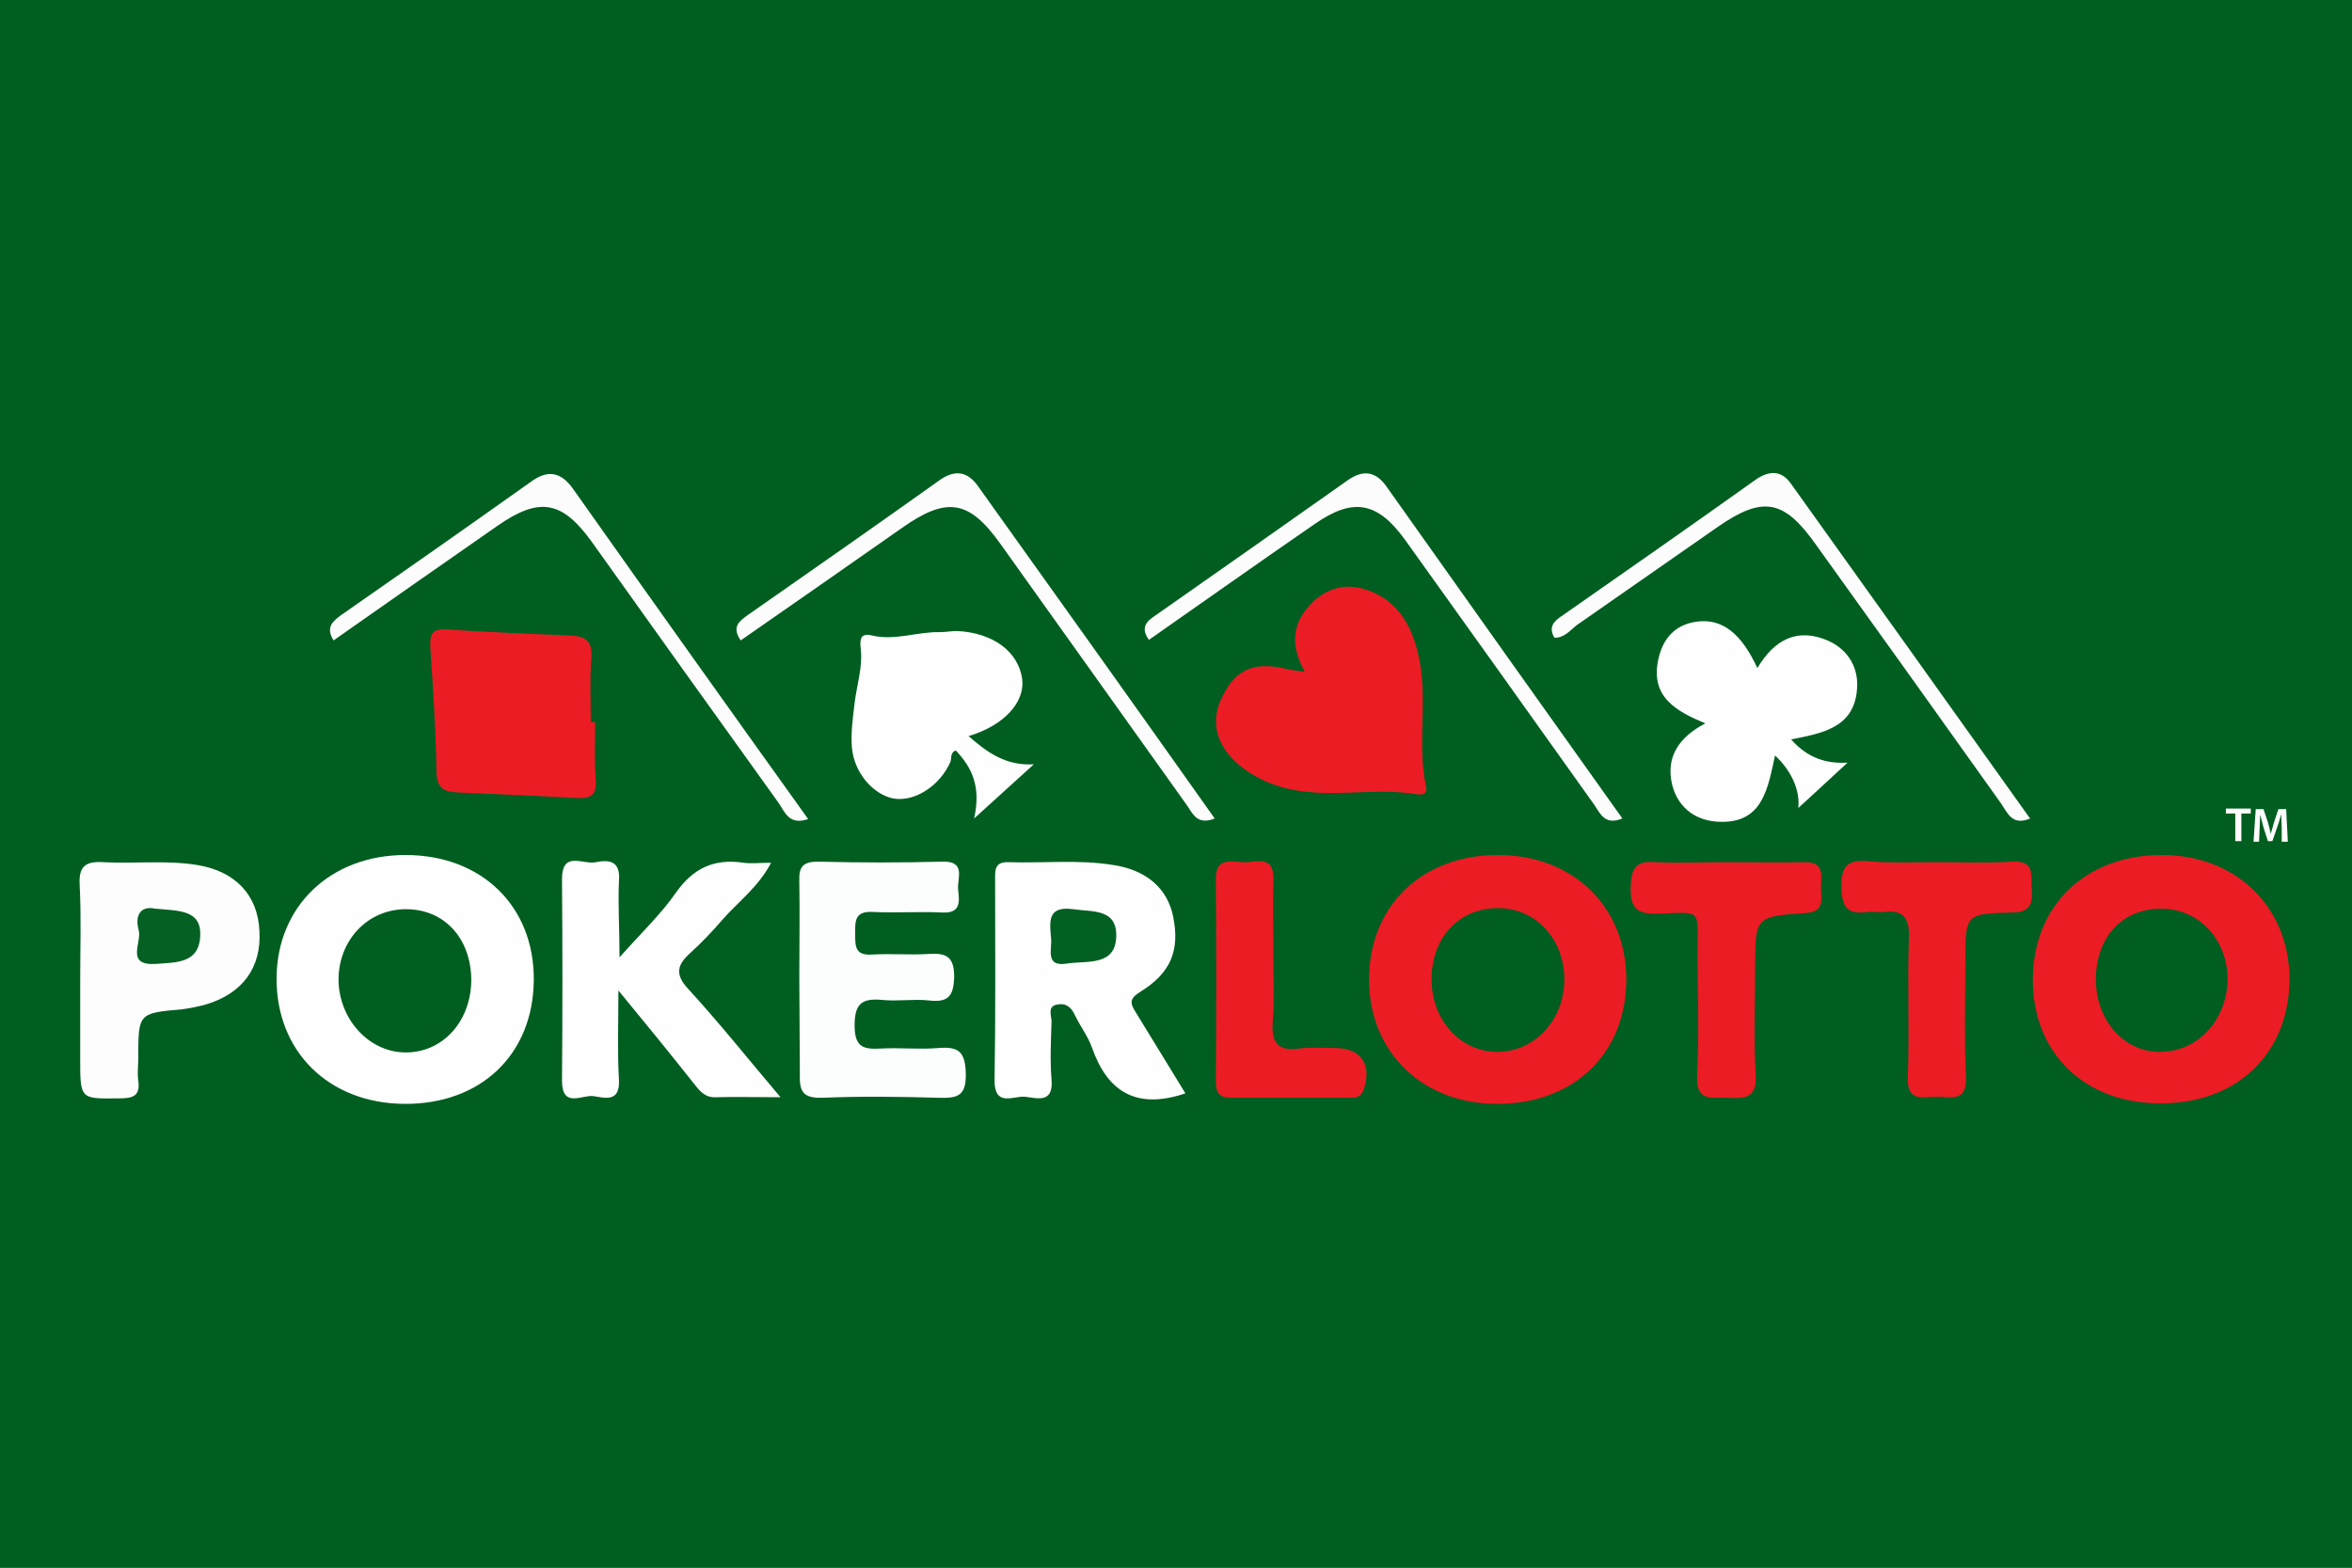 <svg version="1.1" id="Layer_1" xmlns="http://www.w3.org/2000/svg" xlink="http://www.w3.org/1999/xlink" x="0px" y="0px" viewBox="0 0 425.2 283.5" enable-background="0 0 425.2 283.5" space="preserve">
<rect y="0" fill="#005E20" width="425.2" height="283.5"/>
<path fill="#FEFEFE" d="M73.1,199.6c-13.7-0.1-23.2-9.5-23.1-22.8c0.1-13,9.8-22.2,23.3-22.2c13.8,0,23.3,9.3,23.2,22.6
	C96.4,190.7,86.9,199.7,73.1,199.6z"/>
<path fill="#EC1C24" d="M235.9,121.5c-2.6-4.7-2.4-8.6,1-12.2c2.8-3,6.4-3.9,10-2.7c6.3,2,8.8,7.5,9.8,13.3
	c1.3,7.4-0.5,14.9,1.1,22.3c0.3,1.3-0.5,1.6-1.8,1.4c-6.1-1-12.3,0.1-18.4-0.3c-4.7-0.3-9.2-1.6-13-4.5c-4.8-3.7-6-8.4-3.5-13.1
	c2.5-4.9,5.9-6.2,12.1-4.6C234,121.2,234.6,121.3,235.9,121.5z"/>
<path fill="#FEFEFE" d="M214.3,197.7c-8.9,3-14.1-0.3-16.9-8.3c-0.7-2-2.1-3.8-3-5.7c-0.6-1.3-1.4-2.3-3-2.1c-2.2,0.2-1.3,2-1.3,3.1
	c-0.1,3.5-0.3,7,0,10.5c0.4,4.5-2.8,3.3-4.9,3.1c-2.1-0.1-5.5,1.9-5.4-3.1c0.2-12,0.1-24,0.1-36c0-1.7-0.2-3.4,2.4-3.3
	c6.3,0.2,12.7-0.5,18.9,0.5c6.1,0.9,9.9,4.3,10.9,9.4c1.2,6-0.4,10.1-5.9,13.5c-2.1,1.3-1.9,2.1-0.9,3.7
	C208.3,187.9,211.3,192.8,214.3,197.7z"/>
<path fill="#FEFEFE" d="M112,173.1c4-4.5,7.5-7.8,10.2-11.7c3.1-4.4,6.9-6.2,12.2-5.4c1.4,0.2,2.9,0,5,0c-2.3,4.4-6,7.1-8.8,10.3
	c-1.8,2.1-3.8,4.2-5.9,6.1c-2.3,2.1-2.7,3.8-0.3,6.4c5.6,6.1,10.7,12.5,16.7,19.6c-4.5,0-8.1-0.1-11.6,0c-2,0.1-2.9-1-4-2.4
	c-4.2-5.3-8.5-10.6-13.7-16.9c0,6.1-0.2,11.2,0.1,16.2c0.2,4.1-2.6,3.2-4.6,2.9c-2-0.3-5.7,2.3-5.7-2.8c0.1-12.1,0.1-24.3,0-36.4
	c0-5.3,3.8-2.6,6.1-3.1c2.5-0.5,4.5-0.2,4.2,3.4C111.7,163.5,112,167.7,112,173.1z"/>
<path fill="#FCFDFD" d="M144.5,176.8c0-5.8,0.1-11.7,0-17.5c-0.1-2.6,0.7-3.5,3.4-3.5c7.5,0.2,15,0.2,22.5,0
	c4.2-0.1,2.7,2.9,2.8,4.9c0.2,2.1,0.7,4.5-2.9,4.3c-4.1-0.2-8.3,0.1-12.5-0.1c-3.4-0.2-3.2,1.8-3.2,4.1c0,2.3,0.1,3.8,3.1,3.6
	c3.3-0.2,6.7,0.1,10-0.1c3.1-0.2,4.8,0.2,4.8,4.1c-0.1,3.6-1.1,4.7-4.6,4.3c-2.8-0.3-5.7,0.2-8.5-0.1c-3.5-0.3-4.9,0.6-4.9,4.6
	c0,3.8,1.4,4.4,4.7,4.2c3.5-0.2,7,0.2,10.5-0.1c3.6-0.3,4.8,0.7,4.9,4.6c0.1,4.1-1.5,4.5-4.9,4.4c-7-0.2-14-0.3-21,0
	c-3.5,0.1-4.2-1.1-4.1-4.2C144.6,188.5,144.5,182.7,144.5,176.8z"/>
<path fill="#FEFEFE" d="M323.8,133.7c3.1,3.5,6.5,4.4,10.2,4.2c-3.2,3-6.3,5.8-8.9,8.2c0.3-2.7-0.8-6.3-4.2-9.5
	c-1.3,5.9-2.2,12.1-9.7,12c-4.3,0-7.8-2.3-8.9-6.7c-1.2-5,1.2-8.6,6-11.1c-5.3-2.2-10-4.8-8.5-11.6c0.8-3.7,3-6.3,7-6.8
	c4.5-0.6,8,2.1,10.9,8.4c3.1-5.2,7.3-7.4,12.9-4.9c3.7,1.7,5.5,5.1,5.1,8.9C335.1,131.6,329.4,132.6,323.8,133.7z"/>
<path fill="#FDFDFD" d="M14.5,177c0-5.7,0.2-11.3-0.1-17c-0.2-3.4,1.1-4.3,4.3-4.1c5.6,0.3,11.3-0.4,16.9,0.5
	c6.9,1.1,11,5.4,11.3,11.9c0.4,6.6-3,11.3-9.6,13.3c-1.4,0.4-2.9,0.7-4.4,0.9c-7.9,0.7-7.9,0.7-7.9,8.9c0,1.3-0.2,2.7,0,4
	c0.4,2.8-1,3.2-3.4,3.2c-7.1,0.1-7.1,0.2-7.1-7.1C14.5,186.6,14.5,181.8,14.5,177z"/>
<path fill="#EC1C24" d="M107.6,130.6c0,3.5-0.2,7,0.1,10.4c0.2,2.8-0.9,3.4-3.4,3.3c-7.1-0.4-14.3-0.7-21.4-1
	c-2.5-0.1-3.9-0.6-4-3.7c-0.1-7.5-0.6-14.9-1.1-22.4c-0.1-2.1,0-3.5,2.7-3.4c7.5,0.5,14.9,0.8,22.4,1.1c2.7,0.1,4.3,0.8,4,4.1
	c-0.3,3.8-0.1,7.6-0.1,11.5C107.1,130.6,107.3,130.6,107.6,130.6z"/>
<path fill="#FEFEFE" d="M175.1,133.1c3.4,3,6.8,5.4,11.8,5.1c-3.2,2.9-6.4,5.8-10.8,9.8c1.3-5.8-0.4-9.2-3.3-12.3
	c-1.1,0.4-0.7,1.4-1,2.1c-1.9,4.3-6.4,7.2-10.2,6.6c-3.8-0.7-7.3-4.8-7.6-9.4c-0.2-2.6,0.2-5.3,0.5-7.9c0.4-3.3,1.5-6.5,1.1-9.9
	c-0.2-1.6,0-2.8,2-2.3c4.2,1,8.2-0.7,12.4-0.6c1,0,2-0.2,3-0.2c6.5,0.3,11.1,3.7,11.8,8.7C185.3,127,181.5,131.2,175.1,133.1z"/>
<path fill="#EB1C24" d="M312.2,155.9c4.7,0,9.3,0.1,14,0c3.5-0.1,3.1,2.2,3,4.3c-0.1,2.1,1,4.7-2.9,4.9c-9,0.6-9,0.8-9,9.8
	c0,6.5-0.3,13,0.1,19.4c0.3,4.5-2.2,4.3-5.2,4.2c-2.8-0.1-5.6,0.8-5.4-4c0.4-7.3,0.1-14.6,0.1-21.9c0-8.6,0.9-7.6-7.3-7.4
	c-3.7,0.1-4.9-1-4.8-4.8c0.1-3.4,0.9-4.8,4.5-4.5C303.5,156.1,307.8,155.9,312.2,155.9z"/>
<path fill="#EB1C24" d="M350.3,155.9c4.5,0,9,0.2,13.5-0.1c4.2-0.2,3.3,2.5,3.5,4.9c0.2,2.6-0.2,4.3-3.6,4.3
	c-8.4,0.2-8.4,0.3-8.4,8.9c0,7-0.2,14,0.1,20.9c0.2,4.6-2.8,3.5-5.3,3.5c-2.4,0-5.4,1.1-5.2-3.5c0.3-8.5-0.1-17,0.2-25.4
	c0.1-3.5-1.1-4.9-4.5-4.5c-1,0.1-2-0.1-3,0c-3.9,0.6-4.7-1.2-4.7-4.8c0-3.6,1.2-4.6,4.6-4.4C341.6,156.1,345.9,155.9,350.3,155.9z"/>
<path fill="#EC1C24" d="M230.2,173c0,3.8,0.2,7.7-0.1,11.5c-0.3,3.7,0.6,5.7,4.8,5.1c2.1-0.3,4.3-0.1,6.5-0.1c4.7,0,6.7,3.1,5.1,7.6
	c-0.6,1.5-1.7,1.4-2.8,1.4c-7,0-14,0-21,0c-2.2,0-2.9-0.8-2.9-2.9c0.1-12.2,0.1-24.3,0-36.5c-0.1-4.3,2.9-3.2,5.1-3.2
	c2.1,0.1,5.4-1.4,5.3,3C230.1,163.7,230.2,168.3,230.2,173z"/>
<path fill="#FBFCFB" d="M219.6,148c-3.3,1.3-4-1-5.1-2.5c-11.2-15.7-22.4-31.4-33.6-47.1c-5.7-8-9.7-8.7-17.9-2.9
	c-9.7,6.8-19.3,13.5-29.1,20.3c-1.7-2.5-0.2-3.5,1.3-4.6c11.6-8.1,23.2-16.2,34.7-24.4c2.7-1.9,5-1.6,6.9,1.1
	C191.1,107.9,205.3,127.8,219.6,148z"/>
<path fill="#FBFCFB" d="M281,115.3c-1.2-2.1,0.1-3.1,1.6-4.1c11.6-8.1,23.2-16.2,34.7-24.4c2.4-1.7,4.7-1.9,6.5,0.7
	c14.4,20.1,28.8,40.3,43.2,60.5c-3.3,1.4-4.1-1.1-5.3-2.8c-11.1-15.6-22.2-31.1-33.4-46.7c-5.8-8.2-9.6-8.9-17.8-3.2
	c-8.5,5.9-16.9,11.8-25.4,17.7C283.9,113.9,282.8,115.4,281,115.3z"/>
<path fill="#FBFCFB" d="M293.3,148c-3.2,1.3-4-0.9-5.1-2.5c-11.4-16-22.8-32-34.2-47.9c-5-6.9-9.4-7.7-16.4-2.8
	c-10,6.9-19.9,13.9-29.9,20.9c-1.7-2.4-0.2-3.5,1.3-4.5c11.6-8.1,23.2-16.3,34.7-24.4c2.6-1.8,4.9-1.7,6.9,1.1
	C264.7,107.8,278.9,127.8,293.3,148z"/>
<path fill="#FBFCFB" d="M146.1,148.1c-3.5,1.2-4.2-1.3-5.4-3c-11.3-15.7-22.5-31.4-33.7-47.1c-5.4-7.5-9.5-8.2-17.1-2.9
	c-9.8,6.8-19.6,13.7-29.6,20.7c-1.5-2.4-0.1-3.5,1.4-4.6c11.5-8,22.9-16,34.3-24.1c3-2.2,5.4-1.8,7.6,1.3
	C117.6,108.2,131.7,128,146.1,148.1z"/>
<path fill="#005E20" d="M85.2,177.1c0,7.6-5.2,13.3-12,13.2c-6.5-0.1-11.8-5.9-12-12.9c-0.1-7.3,5.2-13,12.2-13
	C80.3,164.4,85.1,169.6,85.2,177.1z"/>
<path fill="#EC1C24" d="M390.4,154.6c-13.6,0.2-22.8,9.3-22.9,22.4c-0.1,13.4,9.4,22.6,23.2,22.5c13.8,0,23.2-9.1,23.2-22.6
	C413.8,163.8,404,154.4,390.4,154.6z M390.8,190.2c-6.7,0.2-11.9-5.6-11.9-13.1c0-7.6,4.7-12.7,11.6-12.8c7-0.1,12.3,5.6,12.2,13
	C402.5,184.5,397.4,190,390.8,190.2z"/>
<path fill="#EC1C24" d="M270.6,154.6c-13.6,0.1-23,9.2-23.1,22.3c-0.1,13.2,9.5,22.7,23.2,22.7c13.8,0,23.3-9.1,23.3-22.5
	C294,163.9,284.3,154.5,270.6,154.6z M270.7,190.2c-6.6,0-11.8-5.6-11.9-12.9c-0.1-7.7,4.9-13.1,12-13.1c6.8,0,11.9,5.5,12,12.7
	C282.9,184.3,277.5,190.2,270.7,190.2z"/>
<path fill="#036023" d="M190,169.5c-0.3-3.1-0.5-5.7,4-5.1c3.5,0.5,7.8-0.1,7.8,4.7c0,5.6-5.1,4.6-8.7,5.1
	C188.7,175,190.3,171.5,190,169.5z"/>
<path fill="#046023" d="M28,164.3c4.4,0.4,8.4,0.2,8.2,4.9c-0.2,5.1-4.5,4.8-8.1,5.1c-5.4,0.3-2.5-3.8-3-6
	C24.2,165.1,25.8,163.8,28,164.3z"/>
<g>
	<path fill="#FEFEFE" d="M404.1,147.1h-1.7v-0.9h4.5v0.9h-1.7v5h-1.1V147.1z"/>
	<path fill="#FEFEFE" d="M412.5,149.7c0-0.8-0.1-1.7-0.1-2.5h0c-0.2,0.7-0.4,1.5-0.7,2.3l-0.9,2.6h-0.8l-0.8-2.5
		c-0.2-0.8-0.4-1.6-0.6-2.3h0c0,0.8-0.1,1.7-0.1,2.5l-0.1,2.4h-1l0.4-5.9h1.4l0.8,2.4c0.2,0.7,0.4,1.4,0.5,2.1h0
		c0.2-0.6,0.4-1.4,0.6-2.1l0.8-2.4h1.4l0.3,5.9h-1.1L412.5,149.7z"/>
</g>
</svg>
